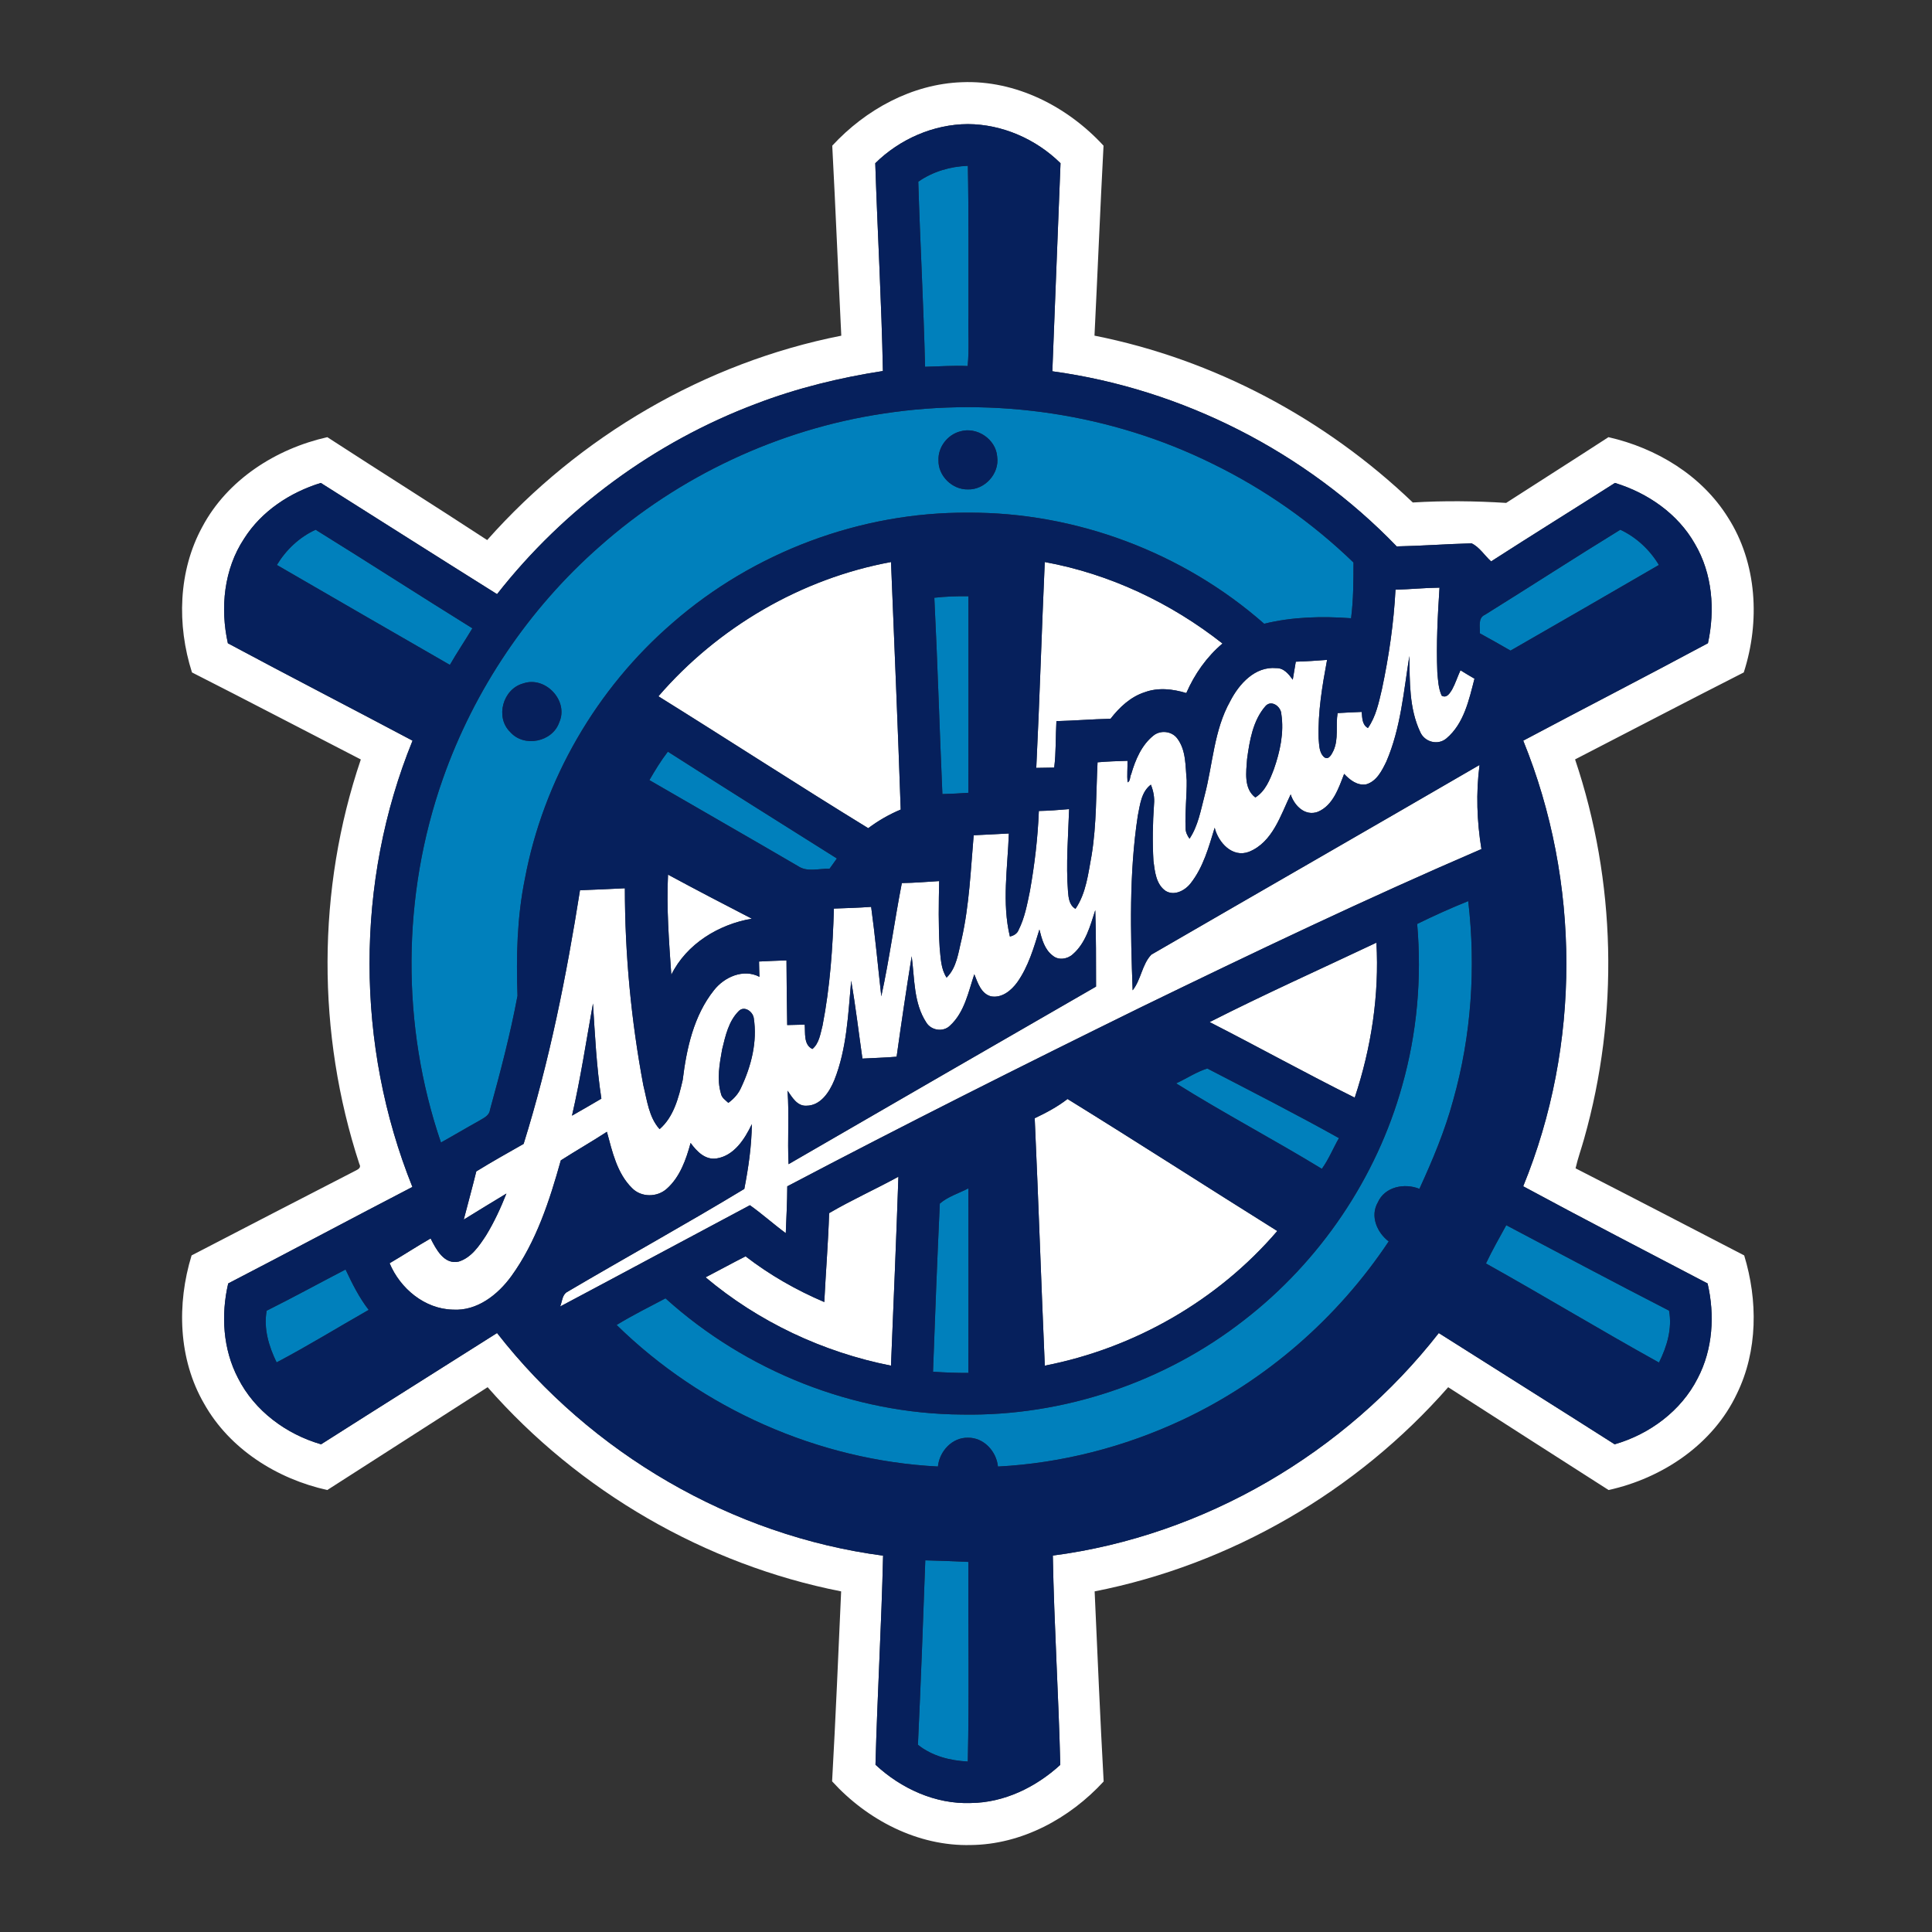 <?xml version="1.0" encoding="utf-8"?>
<!-- Generator: Adobe Illustrator 19.1.0, SVG Export Plug-In . SVG Version: 6.00 Build 0)  -->
<svg version="1.1" id="Слой_1" xmlns="http://www.w3.org/2000/svg" xmlns:xlink="http://www.w3.org/1999/xlink" x="0px" y="0px"
	 viewBox="0 0 1024 1024" style="enable-background:new 0 0 1024 1024;" xml:space="preserve">
<rect x="0" y="0" width="1024" height="1024" fill="#333333" stroke="none"/>
<g>
	<path style="fill-rule:evenodd;clip-rule:evenodd;fill:#FFFFFF;" d="M441.111,77.213
		c17.691-19.135,42.285-32.701,68.687-33.637
		c28.608-1.19,56.025,12.9,75.097,33.637
		c-1.777,33.558-3.126,67.132-4.792,100.69
		c63.213,12.535,122.189,43.951,168.711,88.425
		c16.469-0.999,33.019-0.809,49.488,0.222
		c18.056-11.646,36.208-23.134,54.216-34.843
		c25.339,5.76,49.409,20.199,63.34,42.571
		c15.47,24.149,17.073,55.232,8.378,82.126
		c-29.893,15.185-59.596,30.734-89.409,46.093
		c21.738,64.514,23.34,135.629,4.776,201.11
		c-1.444,5.22-3.332,10.329-4.522,15.629
		c29.845,15.264,59.595,30.718,89.377,46.156
		c7.267,23.816,7.235,50.583-3.84,73.256
		c-12.63,26.894-39.524,44.824-68.036,51.091
		c-28.369-18.104-56.692-36.303-85.014-54.486
		c-48.41,55.216-115.303,94.042-187.386,108.211
		c1.508,33.59,2.919,67.18,4.776,100.754
		c-18.009,19.595-43.411,33.415-70.417,33.685
		c-28.068,0.73-54.914-13.312-73.51-33.764
		c1.888-33.542,3.285-67.116,4.792-100.674
		c-72.082-14.169-138.96-53.01-187.37-108.226
		c-28.322,18.183-56.644,36.35-84.982,54.502
		c-26.593-5.887-51.773-21.674-65.291-45.776
		c-13.709-23.625-14.534-52.883-6.632-78.572
		c28.544-14.82,57.12-29.591,85.712-44.3c1.523-0.92,4.57-1.682,3.221-4.11
		c-22.626-69.099-22.626-145.561,0.761-214.454
		c-29.845-15.343-59.564-30.94-89.488-46.125
		c-8.044-25.133-7.33-53.788,5.506-77.223
		c13.312-24.99,39.048-41.364,66.227-47.473
		c28.163,18.295,56.628,36.145,84.728,54.534
		c48.79-55.026,115.43-94.058,187.687-108.322
		C444.236,144.345,442.888,110.771,441.111,77.213L441.111,77.213z M463.911,86.511
		c1.19,36.684,3.332,73.527,4.046,110.131
		c-22.88,3.538-45.506,9.06-67.148,17.342
		c-53.867,20.262-101.864,55.645-137.358,100.928
		c-31.194-19.548-62.277-39.286-93.407-58.945
		c-16.279,5.014-31.448,14.947-40.666,29.528
		c-10.726,16.184-12.741,36.795-8.599,55.454
		c32.511,17.422,65.307,34.32,97.881,51.614
		c-30.527,74.907-30.242,161.555-0.079,236.541
		c-32.622,16.914-65.006,34.272-97.628,51.154
		c-3.887,16.66-2.809,34.859,5.204,50.17
		c8.743,17.358,25.561,29.75,44.03,35.082
		c31.035-19.754,62.197-39.286,93.264-58.977
		c49.615,63.641,124.474,107.449,204.601,118.001
		c-0.857,36.954-3.046,73.859-4.03,110.813
		c13.566,12.614,31.718,20.976,50.488,20.293
		c17.739-0.175,34.542-8.393,47.457-20.23
		c-0.888-36.985-3.268-73.939-3.951-110.924
		c80.127-10.456,154.922-54.359,204.57-117.937
		c31.051,19.691,62.213,39.207,93.217,58.961
		c18.453-5.331,35.256-17.676,44.014-35.018c8.045-15.328,9.123-33.558,5.236-50.234
		c-32.622-17.088-65.339-34.002-97.723-51.503
		c30.591-74.7,30.416-161.443,0.016-236.192
		c32.575-17.311,65.402-34.177,97.897-51.646
		c3.84-17.612,2.38-36.874-6.886-52.614
		c-9.028-15.994-25.054-27.037-42.396-32.336
		c-21.848,13.915-43.871,27.561-65.64,41.587
		c-3.475-3.094-6.14-7.584-10.345-9.567c-13.217,0.333-26.45,1.364-39.683,1.618
		c-48.266-50.059-113.606-83.427-182.53-92.82
		c1.38-36.763,2.935-73.511,4.332-110.274
		c-12.947-12.772-30.845-20.658-49.123-20.738
		C494.724,65.868,476.858,73.754,463.911,86.511L463.911,86.511z M348.973,369.049
		c37.175,23.134,73.891,47.029,111.209,69.909
		c5.316-3.983,11.091-7.315,17.216-9.869
		c-1.508-43.745-3.38-87.473-5.141-131.202
		C424.657,306.645,380.547,332.445,348.973,369.049L348.973,369.049z M553.748,297.887
		c-1.634,36.366-2.714,72.765-4.506,109.115c3.157-0.048,6.33-0.111,9.504-0.159
		c1.047-8.171,0.698-16.422,1.174-24.625c9.567-0.238,19.103-1.047,28.687-1.253
		c4.728-6.092,10.615-11.646,18.088-14.058c7.172-2.65,14.915-1.745,22.071,0.429
		c4.379-10.028,10.789-19.183,19.183-26.26
		C620.563,319.513,588.115,304.154,553.748,297.887L553.748,297.887z M739.642,312.548
		c-0.92,17.707-3.491,35.319-7.172,52.662
		c-1.682,7.124-3.157,14.549-7.441,20.658c-3.157-1.745-2.983-5.442-3.3-8.536
		c-4.268,0.159-8.536,0.365-12.772,0.619c-1.111,6.632,0.666,13.74-2.237,19.992
		c-0.873,1.729-2.459,5.188-4.887,3.363c-2.761-2.459-2.602-6.458-2.935-9.821
		c-0.444-14.042,1.92-27.973,4.474-41.73c-5.522,0.428-11.059,0.794-16.581,0.952
		c-0.508,3.189-1.047,6.378-1.602,9.552c-2.127-2.936-4.713-6.252-8.743-6.141
		c-11.282-1.047-19.77,8.426-24.451,17.596
		c-8.6,15.359-9.139,33.273-13.534,49.949
		c-2.047,7.79-3.427,16.057-7.997,22.879c-1.222-1.729-2.174-3.665-2.063-5.807
		c-0.412-8.409,0.682-16.787,0.571-25.18c-0.73-7.489-0.238-15.835-4.982-22.134
		c-2.872-3.919-8.854-4.585-12.598-1.586c-6.347,5.045-9.647,12.931-11.837,20.5
		c-0.746,1.285-0.365,3.744-1.935,4.331c-0.333-3.792,0.063-7.632-0.032-11.424
		c-5.299,0.159-10.599,0.333-15.867,0.793c-0.825,16.375-0.492,32.876-3.125,49.123
		c-1.825,9.727-2.856,20.151-8.568,28.544c-3.285-1.872-3.697-5.807-3.967-9.171
		c-1.142-14.549,0.111-29.131,0.587-43.681c-5.331,0.444-10.678,0.888-16.041,0.984
		c-0.555,14.28-2.253,28.512-4.76,42.57c-1.428,6.934-2.729,14.058-5.95,20.452
		c-0.761,2.015-2.634,3.078-4.633,3.523c-4.284-17.882-1.19-36.478-0.555-54.613
		c-6.236,0.27-12.44,0.714-18.643,0.936c-1.587,18.437-2.317,37.001-6.394,55.105
		c-1.761,7.013-2.523,15.041-7.965,20.341c-3.078-4.696-3.094-10.488-3.665-15.867
		c-0.714-11.741-0.508-23.53-0.269-35.288
		c-6.601,0.397-13.185,0.968-19.786,1.048
		c-3.887,19.944-6.553,40.143-10.884,60.007
		c-1.778-15.787-3.221-31.638-5.379-47.393c-6.569,0.492-13.153,0.65-19.738,0.904
		c-0.619,20.77-2.047,41.603-6.029,62.023c-1.142,4.316-1.745,9.377-5.363,12.408
		c-4.76-2.206-3.713-8.584-4.078-12.916c-3.094,0.08-6.204,0.159-9.282,0.222
		c-0.191-11.424-0.333-22.848-0.381-34.272c-4.855,0.143-9.71,0.365-14.55,0.603
		c0.048,2.697,0.095,5.394,0.206,8.108c-8.505-4.459-18.627,0.095-24.117,7.124
		c-10.71,13.455-14.502,30.861-16.549,47.552
		c-2.142,9.298-4.744,19.58-12.249,26.053
		c-5.712-6.347-6.616-15.248-8.615-23.213
		c-6.458-34.399-9.79-69.448-9.79-104.451
		c-7.933,0.381-15.851,0.761-23.784,1.047
		c-7.172,45.363-16.168,90.567-29.877,134.439
		c-8.41,4.776-16.85,9.504-25.085,14.581c-2.095,8.552-4.443,17.025-6.648,25.546
		c7.505-4.649,15.058-9.234,22.61-13.804c-3.031,7.648-6.49,15.168-10.789,22.198
		c-3.634,5.553-7.807,11.789-14.47,13.851
		c-7.743,1.793-12.027-6.553-14.915-12.249
		c-7.362,4.205-14.423,8.87-21.738,13.138
		c5.617,13.407,18.596,24.26,33.542,24.593
		c12.836,0.809,23.864-7.917,31.019-17.786
		c13.154-18.199,20.199-39.921,26.18-61.325
		c8.06-5.172,16.406-9.916,24.434-15.153
		c2.84,10.456,5.316,21.943,13.313,29.829c4.855,4.998,13.328,4.982,18.437,0.349
		c6.997-6.204,10.218-15.486,12.614-24.26c3.205,4.411,7.68,9.123,13.725,8.219
		c9.33-1.428,14.994-10.313,18.723-18.183
		c-0.111,11.535-1.793,23.023-3.983,34.32
		c-31.019,18.786-62.864,36.335-94.137,54.756c-2.459,1.619-2.396,5.077-3.491,7.584
		c33.574-17.802,67.037-35.858,100.595-53.693
		c6.553,4.649,12.535,10.044,19.008,14.82c0.318-8.282,0.778-16.549,0.793-24.832
		c61.928-32.59,124.506-63.99,187.306-94.851
		c59.707-29.02,119.635-57.659,180.611-83.903
		c-2.396-14.724-2.935-29.766-0.999-44.586
		c-57.913,33.638-116.017,66.973-173.947,100.531
		c-4.966,5.157-5.426,13.296-9.916,18.913c-1.127-30.829-1.936-61.912,2.729-92.519
		c1.206-5.807,1.793-12.614,6.934-16.485c1.333,3.3,2.015,6.838,1.666,10.408
		c-0.698,9.98-0.888,20.04-0.301,30.036c0.73,5.537,1.348,12.281,6.347,15.803
		c4.602,2.951,10.361-0.095,13.36-3.951c6.728-8.536,9.615-19.246,12.741-29.448
		c1.951,7.822,9.361,16.041,18.151,12.757
		c12.55-5.062,16.755-19.278,22.134-30.448
		c1.904,5.982,7.663,11.789,14.455,9.218c8.029-3.427,10.98-12.566,13.883-20.087
		c3.015,3.221,7.013,6.41,11.773,5.521c5.537-1.666,8.282-7.283,10.615-12.09
		c7.616-17.691,9.155-37.097,12.186-55.898c0.206,13.503-0.143,27.751,5.728,40.222
		c2.301,5.379,9.345,7.299,13.899,3.459c9.298-7.807,11.979-20.436,14.883-31.67
		c-2.507-1.444-4.998-2.935-7.426-4.459c-1.571,3.38-2.666,6.965-4.458,10.25
		c-1.222,1.936-2.84,4.744-5.506,3.205c-1.745-3.872-1.936-8.219-2.301-12.392
		c-0.603-14.962,0.174-29.925,1.158-44.855
		C755.176,311.548,747.417,312.357,739.642,312.548L739.642,312.548z M670.669,374.317
		c-6.632,7.648-8.362,18.278-9.694,28.005c-0.476,6.823-1.857,15.613,4.379,20.357
		c5.315-3.316,7.695-9.378,9.821-14.962c3.269-9.314,5.474-19.405,3.951-29.29
		C678.936,374.459,673.795,370.667,670.669,374.317L670.669,374.317z M568.647,505.741
		c-2.776,2.602-7.552,3.395-10.599,0.825c-4.443-3.269-5.855-8.837-7.14-13.899
		c-2.967,9.663-5.839,19.643-11.757,27.989c-3.157,4.315-8.029,8.409-13.772,7.457
		c-5.395-1.317-7.14-7.235-8.98-11.741c-3.158,9.456-5.204,20.23-12.884,27.243
		c-3.602,3.554-9.933,2.586-12.534-1.634c-6.807-10.377-6.188-23.34-7.775-35.16
		c-2.856,17.707-5.49,35.478-7.981,53.249c-6.029,0.539-12.075,0.65-18.12,0.999
		c-1.983-13.756-3.586-27.576-5.966-41.253c-1.603,17.707-2.285,35.986-8.949,52.725
		c-2.602,6.252-7.235,13.534-14.851,13.519c-4.887,0.222-7.521-4.538-9.916-7.981
		c0.92,12.963-0.111,25.974,0.539,38.953
		c54.264-31.464,108.624-62.784,162.967-94.121c0-13.502,0.016-27.005-0.412-40.492
		C577.865,490.699,575.47,499.807,568.647,505.741L568.647,505.741z M303.166,591.325
		c5.204-2.983,10.424-5.95,15.581-9.012c-2.586-16.707-3.395-33.605-4.458-50.44
		C310.702,551.707,307.719,571.667,303.166,591.325L303.166,591.325z M391.463,535.982
		c-5.315,5.331-6.981,13.106-8.71,20.183c-1.38,7.695-2.904,15.803-0.635,23.467
		c0.397,2.237,2.396,3.443,3.919,4.903c2.92-2.126,5.395-4.855,6.823-8.203
		c5.347-11.361,8.616-24.229,6.648-36.779
		C398.953,536.046,394.367,532.825,391.463,535.982L391.463,535.982z M354.066,463.567
		c-0.857,17.707,0.508,35.431,1.745,53.074
		c8.029-16.327,25.101-26.719,42.681-29.719
		C383.625,479.259,368.79,471.532,354.066,463.567L354.066,463.567z M641.126,541.726
		c25.752,13.138,51.043,27.18,76.906,40.048
		c8.774-26.386,13.058-54.343,11.503-82.142
		C700.039,513.594,670.225,526.939,641.126,541.726L641.126,541.726z M548.417,592.69
		c1.984,43.697,3.443,87.426,5.347,131.138c47.489-9.235,91.725-34.59,123.221-71.369
		c-37.128-23.213-73.923-46.965-111.178-69.972
		C560.475,586.645,554.494,589.802,548.417,592.69L548.417,592.69z M439.46,642.988
		c-0.508,15.724-1.793,31.416-2.57,47.124
		c-14.835-6.315-28.957-14.375-41.714-24.229
		c-7.124,3.586-14.105,7.473-21.198,11.123
		c28.084,23.641,62.277,39.714,98.263,46.823
		c1.364-33.384,2.792-66.767,3.934-100.15
		C464.054,630.326,451.392,635.99,439.46,642.988z"/>
	<path style="fill-rule:evenodd;clip-rule:evenodd;fill:#0080BC;" d="M486.711,96.301
		c7.711-5.379,16.914-8.076,26.275-8.409c0.508,26.592,0.254,53.201,0.317,79.809
		c-0.206,8.758,0.461,17.564-0.428,26.307c-7.521-0.365-15.041,0.222-22.562,0.397
		C489.52,161.687,487.695,129.018,486.711,96.301L486.711,96.301z M468.401,219.172
		c59.008-9.012,120.746,0.142,174.296,26.624
		c27.433,13.391,52.741,31.115,74.684,52.344
		c-0.016,9.854-0.016,19.754-1.285,29.544c-15.391-1.127-31.004-0.793-46.061,2.919
		c-42.903-37.763-99.817-59.199-156.985-58.881
		c-56.946-0.349-113.606,20.928-156.493,58.358
		c-40.365,34.796-68.592,83.427-78.381,135.85
		c-4.141,20.341-4.617,41.19-3.887,61.864
		c-3.808,20.389-9.107,40.492-14.598,60.484c-0.365,3.094-3.395,4.3-5.712,5.743
		c-6.79,3.761-13.47,7.759-20.261,11.535
		c-21.198-61.975-20.77-131.059,1.016-192.812
		c16.612-47.204,45.474-90.06,83.062-123.094
		C359.826,252.318,412.804,227.47,468.401,219.172L468.401,219.172z M508.829,228.676
		c-6.632,1.745-11.678,8.299-11.408,15.2
		c-0.269,8.299,7.283,15.708,15.55,15.518
		c8.948,0.318,16.834-8.362,15.565-17.263
		C527.917,232.786,517.746,225.979,508.829,228.676L508.829,228.676z M277.303,362.242
		c-10.742,2.872-14.978,17.913-6.886,25.736
		c7.299,8.378,22.468,5.315,26.022-5.189
		C301.515,371.413,289.012,358.133,277.303,362.242L277.303,362.242z M146.751,299.442
		c30.528,17.723,61.118,35.335,91.694,52.963
		c3.776-6.585,8.044-12.883,11.931-19.389
		c-27.798-17.247-55.279-35.018-83.094-52.249
		C158.683,284.717,151.623,291.382,146.751,299.442L146.751,299.442z M787.084,325.828
		c23.974-14.915,47.663-30.289,71.717-45.061
		c8.537,3.998,15.597,10.615,20.452,18.675
		c-26.18,15.184-52.376,30.337-78.635,45.395
		c-5.41-3.078-10.789-6.204-16.263-9.155
		C784.593,332.333,783.133,327.494,787.084,325.828L787.084,325.828z M495.216,316.816
		c1.729,34.669,2.745,69.369,4.268,104.054c4.585-0.127,9.203-0.333,13.788-0.667
		c0.048-34.716,0.031-69.449,0.016-104.181
		C507.242,315.911,501.213,316.165,495.216,316.816L495.216,316.816z M344.197,413.476
		c26.243,15.247,52.63,30.289,78.841,45.616c4.919,3.316,11.123,1.142,16.628,1.38
		c1.317-1.808,2.602-3.633,3.904-5.458
		c-29.893-18.802-59.818-37.588-89.584-56.612
		C350.305,403.147,347.195,408.287,344.197,413.476L344.197,413.476z M751.13,489.715
		c2.507,28.719-0.079,57.898-7.933,85.649
		c-13.613,49.028-43.586,93.217-83.808,124.331
		c-42.253,32.987-95.883,51.028-149.496,50.044
		c-57.628-0.333-114.462-23.023-157.16-61.594
		c-8.695,4.602-17.517,8.98-25.91,14.106
		c45.284,44.379,106.909,71.797,170.297,75.034
		c0.793-8.029,7.489-15.454,15.898-15.264c8.393-0.143,15.121,7.22,15.914,15.28
		c33.78-1.761,67.148-10.377,97.755-24.736
		c44.221-20.722,82.317-53.979,109.354-94.582
		c-6.172-4.696-9.965-13.423-5.776-20.659c3.697-8.377,14.121-10.393,22.055-7.219
		c6.981-15.232,13.502-30.718,17.882-46.918
		c9.695-34.209,12.091-70.305,7.997-105.577
		C769.027,481.274,759.999,485.368,751.13,489.715L751.13,489.715z M623.387,574.205
		c25.26,15.851,51.757,29.75,77.223,45.3
		c3.665-5.062,5.966-10.901,9.06-16.28
		c-22.959-12.82-46.458-24.8-69.781-36.906
		C634.065,568.16,628.908,571.651,623.387,574.205L623.387,574.205z M498.12,637.926
		c4.284-3.713,10.107-5.458,15.153-8.076c0.048,32.606,0.048,65.212,0,97.834
		c-6.268,0.016-12.519-0.206-18.754-0.65
		C495.565,697.315,496.755,667.596,498.12,637.926L498.12,637.926z M787.591,669.66
		c3.285-6.902,7.061-13.582,10.758-20.278c28.703,15.184,57.39,30.448,86.283,45.283
		c1.761,9.488-1.11,19.056-5.331,27.513
		C848.488,705.105,818.341,686.827,787.591,669.66L787.591,669.66z M141.341,694.697
		c14.058-7.013,27.846-14.581,41.808-21.833
		c3.523,7.442,7.188,14.867,12.265,21.404
		c-16.279,9.25-32.241,19.12-48.806,27.831
		C142.499,713.642,139.628,704.169,141.341,694.697L141.341,694.697z M486.521,924.764
		c1.523-32.575,2.745-65.165,3.903-97.755c7.616,0.159,15.232,0.523,22.848,0.841
		c-0.175,35.256,0.476,70.559-0.318,105.799
		C503.546,933.173,493.978,930.746,486.521,924.764z"/>
	<path style="fill-rule:evenodd;clip-rule:evenodd;fill:#06205C;" d="M391.463,535.982
		c2.904-3.157,7.49,0.063,8.045,3.57c1.968,12.55-1.301,25.418-6.648,36.779
		c-1.428,3.348-3.903,6.077-6.823,8.203c-1.523-1.46-3.522-2.665-3.919-4.903
		c-2.269-7.663-0.746-15.771,0.635-23.467
		C384.482,549.088,386.148,541.314,391.463,535.982L391.463,535.982z M303.166,591.325
		c4.553-19.659,7.537-39.619,11.122-59.453c1.063,16.835,1.872,33.733,4.458,50.44
		C313.59,585.375,308.37,588.343,303.166,591.325L303.166,591.325z M568.647,505.741
		c6.823-5.934,9.219-15.042,11.868-23.324c0.429,13.487,0.412,26.989,0.412,40.492
		c-54.343,31.337-108.703,62.658-162.967,94.121
		c-0.65-12.979,0.381-25.99-0.539-38.953c2.396,3.443,5.03,8.203,9.916,7.981
		c7.616,0.016,12.249-7.267,14.851-13.519c6.664-16.739,7.346-35.018,8.949-52.725
		c2.38,13.677,3.983,27.497,5.966,41.253c6.045-0.349,12.09-0.46,18.12-0.999
		c2.491-17.771,5.125-35.541,7.981-53.249c1.586,11.821,0.967,24.784,7.775,35.16
		c2.602,4.221,8.933,5.188,12.534,1.634c7.68-7.013,9.726-17.787,12.884-27.243
		c1.84,4.506,3.585,10.424,8.98,11.741c5.743,0.952,10.615-3.142,13.772-7.457
		c5.918-8.346,8.79-18.326,11.757-27.989c1.285,5.062,2.697,10.631,7.14,13.899
		C561.094,509.136,565.87,508.342,568.647,505.741L568.647,505.741z M670.669,374.317
		c3.126-3.649,8.267,0.143,8.457,4.11c1.523,9.885-0.682,19.976-3.951,29.29
		c-2.126,5.585-4.506,11.646-9.821,14.962c-6.235-4.744-4.855-13.534-4.379-20.357
		C662.308,392.595,664.037,381.965,670.669,374.317L670.669,374.317z M277.303,362.242
		c11.71-4.109,24.213,9.171,19.135,20.547
		c-3.554,10.504-18.723,13.566-26.022,5.189
		C262.325,380.156,266.561,365.114,277.303,362.242L277.303,362.242z M508.829,228.676
		c8.917-2.697,19.088,4.109,19.706,13.455c1.269,8.901-6.616,17.58-15.565,17.263
		c-8.267,0.19-15.819-7.219-15.55-15.518
		C497.152,236.975,502.197,230.422,508.829,228.676L508.829,228.676z M486.521,924.764
		c7.457,5.981,17.025,8.409,26.433,8.885c0.793-35.24,0.143-70.543,0.318-105.799
		c-7.616-0.318-15.232-0.682-22.848-0.841
		C489.266,859.6,488.044,892.19,486.521,924.764L486.521,924.764z M141.341,694.697
		c-1.714,9.472,1.158,18.945,5.268,27.402
		c16.565-8.711,32.527-18.58,48.806-27.831
		c-5.077-6.537-8.743-13.962-12.265-21.404
		C169.187,680.116,155.399,687.684,141.341,694.697L141.341,694.697z M787.591,669.66
		c30.75,17.167,60.897,35.446,91.71,52.518
		c4.221-8.457,7.092-18.025,5.331-27.513
		c-28.893-14.835-57.58-30.099-86.283-45.283
		C794.652,656.078,790.876,662.757,787.591,669.66L787.591,669.66z M498.12,637.926
		c-1.365,29.671-2.555,59.389-3.602,89.107c6.235,0.444,12.487,0.667,18.754,0.65
		c0.048-32.622,0.048-65.228,0-97.834
		C508.227,632.468,502.404,634.213,498.12,637.926L498.12,637.926z M439.46,642.988
		c-0.508,15.724-1.793,31.416-2.57,47.124
		c-14.835-6.315-28.957-14.375-41.714-24.229
		c-7.124,3.586-14.105,7.473-21.198,11.123
		c28.084,23.641,62.277,39.714,98.263,46.823
		c1.364-33.384,2.792-66.767,3.934-100.15
		C464.054,630.326,451.392,635.99,439.46,642.988L439.46,642.988z M548.417,592.69
		c1.984,43.697,3.443,87.426,5.347,131.138c47.489-9.235,91.725-34.59,123.221-71.369
		c-37.128-23.213-73.923-46.965-111.178-69.972
		C560.475,586.645,554.494,589.802,548.417,592.69L548.417,592.69z M623.387,574.205
		c5.521-2.554,10.678-6.045,16.502-7.886
		c23.324,12.106,46.822,24.086,69.781,36.906
		c-3.094,5.379-5.395,11.218-9.06,16.28
		C675.144,603.955,648.647,590.056,623.387,574.205L623.387,574.205z M641.126,541.726
		c25.752,13.138,51.043,27.18,76.906,40.048
		c8.774-26.386,13.058-54.343,11.503-82.142
		C700.039,513.594,670.225,526.939,641.126,541.726L641.126,541.726z M751.13,489.715
		c2.507,28.719-0.079,57.898-7.933,85.649
		c-13.613,49.028-43.586,93.217-83.808,124.331
		c-42.253,32.987-95.883,51.028-149.496,50.044
		c-57.628-0.333-114.462-23.023-157.16-61.594
		c-8.695,4.602-17.517,8.98-25.91,14.106
		c45.284,44.379,106.909,71.797,170.297,75.034
		c0.793-8.029,7.489-15.454,15.898-15.264c8.393-0.143,15.121,7.22,15.914,15.28
		c33.78-1.761,67.148-10.377,97.755-24.736
		c44.221-20.722,82.317-53.979,109.354-94.582
		c-6.172-4.696-9.965-13.423-5.776-20.659c3.697-8.377,14.121-10.393,22.055-7.219
		c6.981-15.232,13.502-30.718,17.882-46.918
		c9.695-34.209,12.091-70.305,7.997-105.577
		C769.027,481.274,759.999,485.368,751.13,489.715L751.13,489.715z M354.066,463.567
		c14.724,7.965,29.559,15.692,44.426,23.356
		c-17.58,2.999-34.653,13.392-42.681,29.719
		C354.574,498.997,353.209,481.274,354.066,463.567L354.066,463.567z M344.197,413.476
		c26.243,15.247,52.63,30.289,78.841,45.616c4.919,3.316,11.123,1.142,16.628,1.38
		c1.317-1.808,2.602-3.633,3.904-5.458
		c-29.893-18.802-59.818-37.588-89.584-56.612
		C350.305,403.147,347.195,408.287,344.197,413.476L344.197,413.476z M495.216,316.816
		c1.729,34.669,2.745,69.369,4.268,104.054c4.585-0.127,9.203-0.333,13.788-0.667
		c0.048-34.716,0.031-69.449,0.016-104.181
		C507.242,315.911,501.213,316.165,495.216,316.816L495.216,316.816z M739.642,312.548
		c-0.92,17.707-3.491,35.319-7.172,52.662
		c-1.682,7.124-3.157,14.549-7.441,20.658c-3.157-1.745-2.983-5.442-3.3-8.536
		c-4.268,0.159-8.536,0.365-12.772,0.619c-1.111,6.632,0.666,13.74-2.237,19.992
		c-0.873,1.729-2.459,5.188-4.887,3.363c-2.761-2.459-2.602-6.458-2.935-9.821
		c-0.444-14.042,1.92-27.973,4.474-41.73c-5.522,0.428-11.059,0.794-16.581,0.952
		c-0.508,3.189-1.047,6.378-1.602,9.552c-2.127-2.936-4.713-6.252-8.743-6.141
		c-11.282-1.047-19.77,8.426-24.451,17.596
		c-8.6,15.359-9.139,33.273-13.534,49.949
		c-2.047,7.79-3.427,16.057-7.997,22.879c-1.222-1.729-2.174-3.665-2.063-5.807
		c-0.412-8.409,0.682-16.787,0.571-25.18c-0.73-7.489-0.238-15.835-4.982-22.134
		c-2.872-3.919-8.854-4.585-12.598-1.586c-6.347,5.045-9.647,12.931-11.837,20.5
		c-0.746,1.285-0.365,3.744-1.935,4.331c-0.333-3.792,0.063-7.632-0.032-11.424
		c-5.299,0.159-10.599,0.333-15.867,0.793c-0.825,16.375-0.492,32.876-3.125,49.123
		c-1.825,9.727-2.856,20.151-8.568,28.544c-3.285-1.872-3.697-5.807-3.967-9.171
		c-1.142-14.549,0.111-29.131,0.587-43.681c-5.331,0.444-10.678,0.888-16.041,0.984
		c-0.555,14.28-2.253,28.512-4.76,42.57c-1.428,6.934-2.729,14.058-5.95,20.452
		c-0.761,2.015-2.634,3.078-4.633,3.523c-4.284-17.882-1.19-36.478-0.555-54.613
		c-6.236,0.27-12.44,0.714-18.643,0.936c-1.587,18.437-2.317,37.001-6.394,55.105
		c-1.761,7.013-2.523,15.041-7.965,20.341c-3.078-4.696-3.094-10.488-3.665-15.867
		c-0.714-11.741-0.508-23.53-0.269-35.288
		c-6.601,0.397-13.185,0.968-19.786,1.048
		c-3.887,19.944-6.553,40.143-10.884,60.007
		c-1.778-15.787-3.221-31.638-5.379-47.393c-6.569,0.492-13.153,0.65-19.738,0.904
		c-0.619,20.77-2.047,41.603-6.029,62.023c-1.142,4.316-1.745,9.377-5.363,12.408
		c-4.76-2.206-3.713-8.584-4.078-12.916c-3.094,0.08-6.204,0.159-9.282,0.222
		c-0.191-11.424-0.333-22.848-0.381-34.272c-4.855,0.143-9.71,0.365-14.55,0.603
		c0.048,2.697,0.095,5.394,0.206,8.108c-8.505-4.459-18.627,0.095-24.117,7.124
		c-10.71,13.455-14.502,30.861-16.549,47.552
		c-2.142,9.298-4.744,19.58-12.249,26.053
		c-5.712-6.347-6.616-15.248-8.615-23.213
		c-6.458-34.399-9.79-69.448-9.79-104.451
		c-7.933,0.381-15.851,0.761-23.784,1.047
		c-7.172,45.363-16.168,90.567-29.877,134.439
		c-8.41,4.776-16.85,9.504-25.085,14.581c-2.095,8.552-4.443,17.025-6.648,25.546
		c7.505-4.649,15.058-9.234,22.61-13.804c-3.031,7.648-6.49,15.168-10.789,22.198
		c-3.634,5.553-7.807,11.789-14.47,13.851
		c-7.743,1.793-12.027-6.553-14.915-12.249
		c-7.362,4.205-14.423,8.87-21.738,13.138
		c5.617,13.407,18.596,24.26,33.542,24.593
		c12.836,0.809,23.864-7.917,31.019-17.786
		c13.154-18.199,20.199-39.921,26.18-61.325
		c8.06-5.172,16.406-9.916,24.434-15.153
		c2.84,10.456,5.316,21.943,13.313,29.829c4.855,4.998,13.328,4.982,18.437,0.349
		c6.997-6.204,10.218-15.486,12.614-24.26c3.205,4.411,7.68,9.123,13.725,8.219
		c9.33-1.428,14.994-10.313,18.723-18.183
		c-0.111,11.535-1.793,23.023-3.983,34.32
		c-31.019,18.786-62.864,36.335-94.137,54.756c-2.459,1.619-2.396,5.077-3.491,7.584
		c33.574-17.802,67.037-35.858,100.595-53.693
		c6.553,4.649,12.535,10.044,19.008,14.82c0.318-8.282,0.778-16.549,0.793-24.832
		c61.928-32.59,124.506-63.99,187.306-94.851
		c59.707-29.02,119.635-57.659,180.611-83.903
		c-2.396-14.724-2.935-29.766-0.999-44.586
		c-57.913,33.638-116.017,66.973-173.947,100.531
		c-4.966,5.157-5.426,13.296-9.916,18.913c-1.127-30.829-1.936-61.912,2.729-92.519
		c1.206-5.807,1.793-12.614,6.934-16.485c1.333,3.3,2.015,6.838,1.666,10.408
		c-0.698,9.98-0.888,20.04-0.301,30.036c0.73,5.537,1.348,12.281,6.347,15.803
		c4.602,2.951,10.361-0.095,13.36-3.951c6.728-8.536,9.615-19.246,12.741-29.448
		c1.951,7.822,9.361,16.041,18.151,12.757
		c12.55-5.062,16.755-19.278,22.134-30.448
		c1.904,5.982,7.663,11.789,14.455,9.218c8.029-3.427,10.98-12.566,13.883-20.087
		c3.015,3.221,7.013,6.41,11.773,5.521c5.537-1.666,8.282-7.283,10.615-12.09
		c7.616-17.691,9.155-37.097,12.186-55.898c0.206,13.503-0.143,27.751,5.728,40.222
		c2.301,5.379,9.345,7.299,13.899,3.459c9.298-7.807,11.979-20.436,14.883-31.67
		c-2.507-1.444-4.998-2.935-7.426-4.459c-1.571,3.38-2.666,6.965-4.458,10.25
		c-1.222,1.936-2.84,4.744-5.506,3.205c-1.745-3.872-1.936-8.219-2.301-12.392
		c-0.603-14.962,0.174-29.925,1.158-44.855
		C755.176,311.548,747.417,312.357,739.642,312.548L739.642,312.548z M553.748,297.887
		c34.367,6.267,66.814,21.626,94.2,43.189
		c-8.393,7.077-14.803,16.232-19.183,26.26
		c-7.156-2.174-14.899-3.078-22.071-0.429
		c-7.473,2.412-13.359,7.965-18.088,14.058c-9.584,0.206-19.12,1.016-28.687,1.253
		c-0.476,8.203-0.127,16.454-1.174,24.625c-3.173,0.048-6.346,0.111-9.504,0.159
		C551.035,370.652,552.114,334.253,553.748,297.887L553.748,297.887z M348.973,369.049
		c31.574-36.604,75.684-62.404,123.284-71.162
		c1.761,43.728,3.633,87.457,5.141,131.202c-6.124,2.555-11.9,5.887-17.216,9.869
		C422.864,416.078,386.148,392.183,348.973,369.049L348.973,369.049z M787.084,325.828
		c23.974-14.915,47.663-30.289,71.717-45.061
		c8.537,3.998,15.597,10.615,20.452,18.675
		c-26.18,15.184-52.376,30.337-78.635,45.395
		c-5.41-3.078-10.789-6.204-16.263-9.155
		C784.593,332.333,783.133,327.494,787.084,325.828L787.084,325.828z M146.751,299.442
		c4.871-8.06,11.932-14.724,20.532-18.675
		c27.814,17.231,55.295,35.002,83.094,52.249
		c-3.887,6.505-8.155,12.804-11.931,19.389
		C207.87,334.777,177.279,317.165,146.751,299.442L146.751,299.442z M468.401,219.172
		c-55.597,8.298-108.575,33.145-150.606,70.48
		c-37.588,33.034-66.45,75.89-83.062,123.094
		c-21.785,61.753-22.213,130.836-1.016,192.812
		c6.791-3.776,13.471-7.774,20.261-11.535c2.317-1.444,5.347-2.65,5.712-5.743
		c5.49-19.992,10.789-40.095,14.598-60.484
		c-0.73-20.674-0.254-41.523,3.887-61.864
		c9.79-52.424,38.017-101.055,78.381-135.85
		c42.888-37.43,99.548-58.707,156.493-58.358
		c57.168-0.318,114.081,21.119,156.985,58.881
		c15.058-3.713,30.67-4.046,46.061-2.919c1.269-9.79,1.269-19.691,1.285-29.544
		c-21.944-21.229-47.251-38.953-74.684-52.344
		C589.146,219.315,527.409,210.16,468.401,219.172L468.401,219.172z M486.711,96.301
		c0.984,32.717,2.808,65.386,3.602,98.104c7.521-0.175,15.041-0.761,22.562-0.397
		c0.889-8.742,0.222-17.548,0.428-26.307c-0.063-26.608,0.191-53.217-0.317-79.809
		C503.625,88.224,494.423,90.922,486.711,96.301L486.711,96.301z M463.911,86.511
		c1.19,36.684,3.332,73.527,4.046,110.131
		c-22.88,3.538-45.506,9.06-67.148,17.342
		c-53.867,20.262-101.864,55.645-137.358,100.928
		c-31.194-19.548-62.277-39.286-93.407-58.945
		c-16.279,5.014-31.448,14.947-40.666,29.528
		c-10.726,16.184-12.741,36.795-8.599,55.454
		c32.511,17.422,65.307,34.32,97.881,51.614
		c-30.527,74.907-30.242,161.555-0.079,236.541
		c-32.622,16.914-65.006,34.272-97.628,51.154
		c-3.887,16.66-2.809,34.859,5.204,50.17
		c8.743,17.358,25.561,29.75,44.03,35.082
		c31.035-19.754,62.197-39.286,93.264-58.977
		c49.615,63.641,124.474,107.449,204.601,118.001
		c-0.857,36.954-3.046,73.859-4.03,110.813
		c13.566,12.614,31.718,20.976,50.488,20.293
		c17.739-0.175,34.542-8.393,47.457-20.23
		c-0.888-36.985-3.268-73.939-3.951-110.924
		c80.127-10.456,154.922-54.359,204.57-117.937
		c31.051,19.691,62.213,39.207,93.217,58.961
		c18.453-5.331,35.256-17.676,44.014-35.018c8.045-15.328,9.123-33.558,5.236-50.234
		c-32.622-17.088-65.339-34.002-97.723-51.503
		c30.591-74.7,30.416-161.443,0.016-236.192
		c32.575-17.311,65.402-34.177,97.897-51.646
		c3.84-17.612,2.38-36.874-6.886-52.614
		c-9.028-15.994-25.054-27.037-42.396-32.336
		c-21.848,13.915-43.871,27.561-65.64,41.587
		c-3.475-3.094-6.14-7.584-10.345-9.567c-13.217,0.333-26.45,1.364-39.683,1.618
		c-48.266-50.059-113.606-83.427-182.53-92.82
		c1.38-36.763,2.935-73.511,4.332-110.274
		c-12.947-12.772-30.845-20.658-49.123-20.738
		C494.724,65.868,476.858,73.754,463.911,86.511z"/>
</g>
</svg>
